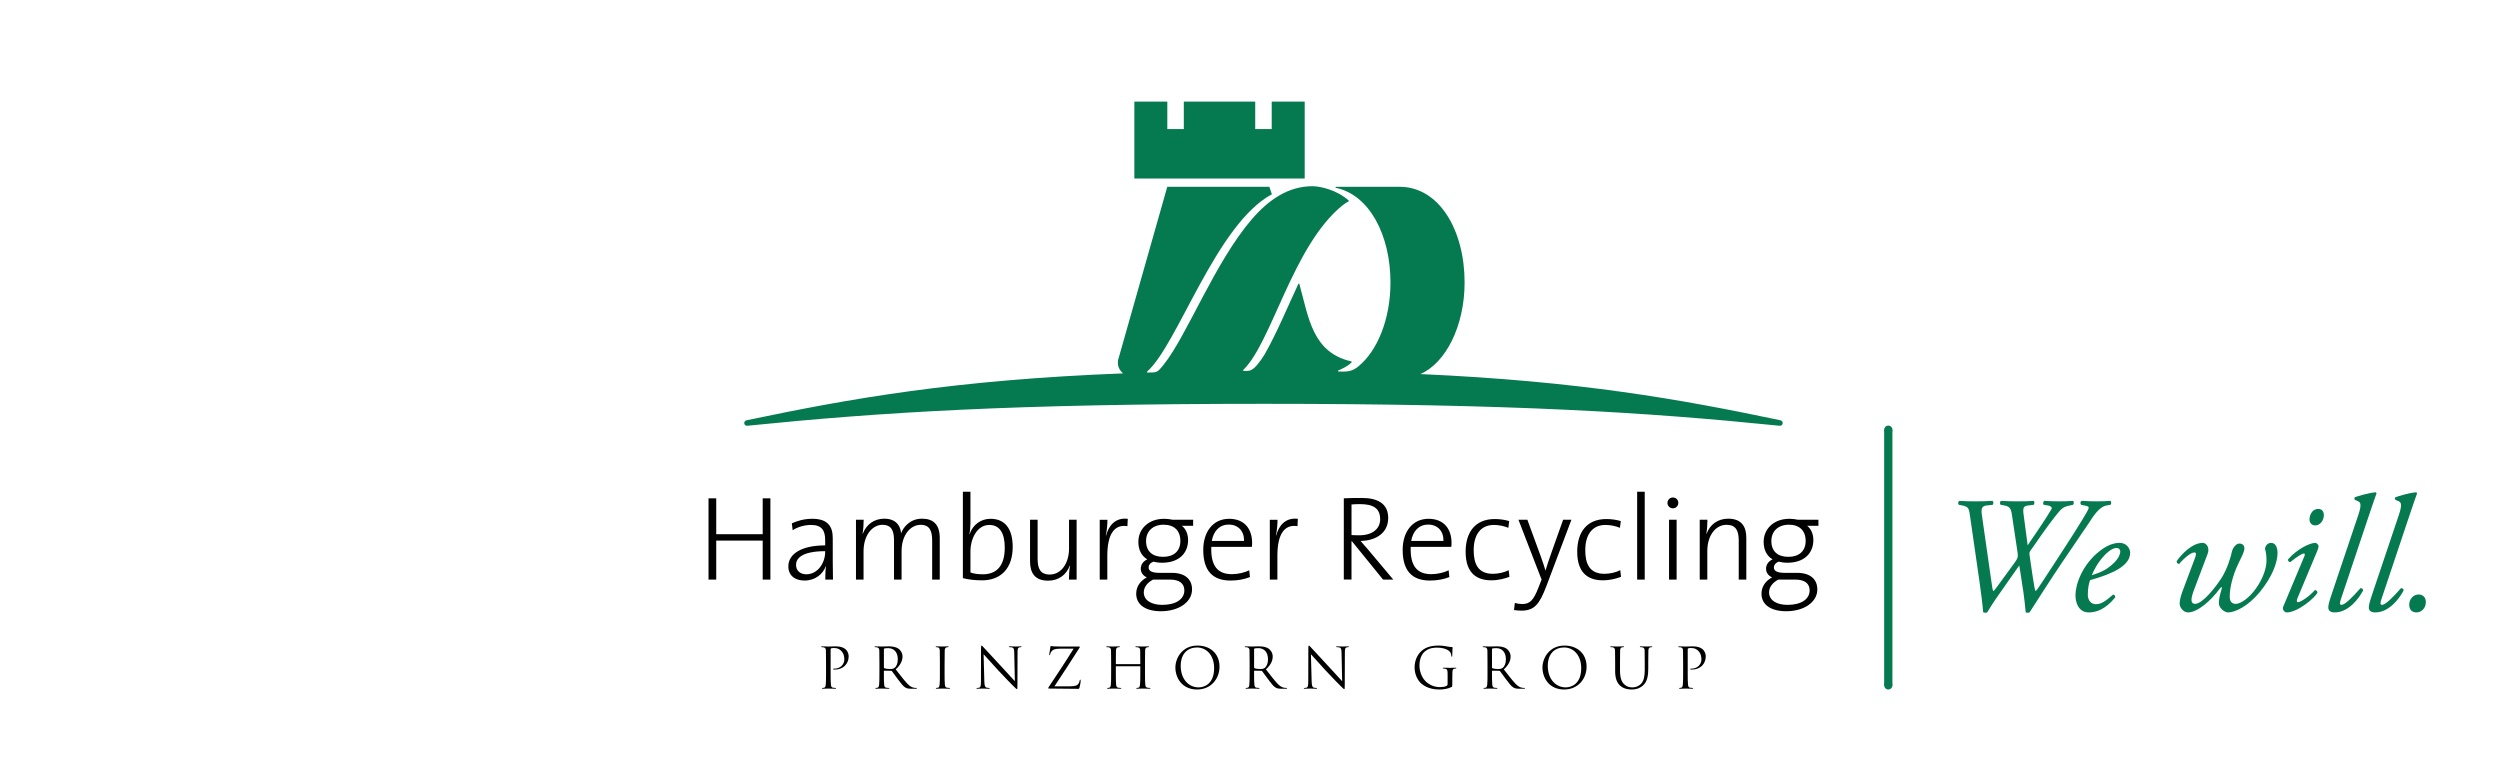 <?xml version="1.0" encoding="utf-8"?>
<!-- Generator: Adobe Illustrator 15.0.2, SVG Export Plug-In . SVG Version: 6.00 Build 0)  -->
<!DOCTYPE svg PUBLIC "-//W3C//DTD SVG 1.1//EN" "http://www.w3.org/Graphics/SVG/1.1/DTD/svg11.dtd">
<svg version="1.1" id="Layer_1" xmlns="http://www.w3.org/2000/svg" xmlns:xlink="http://www.w3.org/1999/xlink" x="0px" y="0px"
	 width="450px" height="138px" viewBox="0 0 450 138" enable-background="new 0 0 450 138" xml:space="preserve">
<g id="Layer_2" display="none">
	<g display="inline">
		<g>
			<g>
				<g>
					<defs>
						<rect id="SVGID_1_" x="57.82" y="-41.351" width="415.513" height="293.829"/>
					</defs>
					<clipPath id="SVGID_2_">
						<use xlink:href="#SVGID_1_"  overflow="visible"/>
					</clipPath>
					<path clip-path="url(#SVGID_2_)" fill="#010101" d="M325.527,106.02c0,1.542-1.473,2.603-3.967,2.603
						c-1.886,0-3.337-0.756-3.337-2.254c0-0.954,0.674-1.779,1.668-2.298h3.032C324.66,104.07,325.527,104.787,325.527,106.02
						 M324.812,97.114c0,1.84-1.213,2.863-3.101,2.863c-1.949,0-3.079-0.997-3.079-2.863c0-1.688,1.172-2.922,3.162-2.922
						C323.708,94.186,324.812,95.27,324.812,97.114 M326.909,105.852c0-1.84-1.278-2.993-3.617-2.993h-2.215
						c-1.342,0-1.996-0.306-1.996-0.974c0-0.409,0.259-0.805,0.846-1.042c0.415,0.107,1.041,0.197,1.58,0.197
						c3.122,0,4.682-1.8,4.682-4.074c0-1.126-0.438-2.059-1.125-2.582h2.037V93.3h-3.665c-0.566-0.109-0.996-0.171-1.561-0.171
						c-2.882,0-4.64,1.888-4.64,4.143c0,1.41,0.518,2.514,1.607,3.162c-0.757,0.348-1.171,0.974-1.171,1.688
						c0,0.697,0.414,1.234,1.083,1.561c-1.043,0.545-1.907,1.54-1.907,2.925c0,2.038,1.757,3.16,4.462,3.16
						C324.552,109.768,326.909,108.105,326.909,105.852 M314.129,104.07v-7.5c0-1.927-0.758-3.468-3.249-3.468
						c-1.908,0-3.292,1.063-3.904,2.711l-0.041-0.019c0.128-0.677,0.195-1.758,0.195-2.495h-1.39v10.771h1.362v-5.158
						c0-2.708,1.433-4.698,3.469-4.698c1.688,0,2.188,1.062,2.188,2.861v7.005L314.129,104.07L314.129,104.07z M301.579,93.3h-1.364
						v10.771h1.364V93.3z M301.878,90.261c0-0.564-0.435-0.974-0.974-0.974c-0.546,0-0.974,0.436-0.974,0.974
						s0.435,0.974,0.974,0.974C301.448,91.243,301.878,90.806,301.878,90.261 M295.835,88.252h-1.362v15.818h1.362V88.252z
						 M291.563,103.574l-0.129-1.193c-0.757,0.389-1.841,0.647-2.861,0.647c-2.752,0-3.447-1.926-3.447-4.244
						c0-2.732,1.213-4.55,3.637-4.55c0.954,0,1.867,0.217,2.603,0.517l0.15-1.213c-0.775-0.238-1.71-0.368-2.602-0.368
						c-3.468,0-5.247,2.317-5.247,5.895c0,4.162,2.338,5.137,4.619,5.137C289.656,104.201,290.848,103.854,291.563,103.574
						 M282.636,93.3h-1.49l-2.077,5.853c-0.458,1.302-0.913,2.623-1.084,3.271h-0.02c-0.239-0.783-0.457-1.492-0.824-2.495
						l-2.426-6.628h-1.602l4.162,10.771l-0.518,1.344c-0.935,2.405-1.58,3.053-2.972,3.053c-0.456,0-0.884-0.062-1.32-0.198
						l-0.151,1.28c0.417,0.063,0.955,0.108,1.321,0.108c2.344,0,3.251-1.122,4.512-4.42L282.636,93.3z M271.471,103.574
						l-0.129-1.193c-0.758,0.389-1.84,0.647-2.862,0.647c-2.752,0-3.447-1.926-3.447-4.244c0-2.732,1.214-4.55,3.637-4.55
						c0.955,0,1.867,0.217,2.603,0.517l0.151-1.213c-0.783-0.238-1.711-0.368-2.604-0.368c-3.466,0-5.245,2.317-5.245,5.895
						c0,4.162,2.344,5.137,4.62,5.137C269.569,104.201,270.754,103.854,271.471,103.574 M259.595,97.114h-5.811
						c0.305-1.797,1.431-2.948,3.03-2.948C258.579,94.166,259.645,95.377,259.595,97.114 M261.047,97.463
						c0-2.316-1.214-4.334-4.143-4.334c-2.923,0-4.662,2.388-4.662,5.596c0,3.795,1.712,5.524,4.921,5.524
						c1.343,0,2.514-0.237,3.488-0.626l-0.129-1.213c-0.777,0.388-1.998,0.694-3.121,0.694c-2.514,0-3.836-1.432-3.707-4.92h7.305
						C261.047,97.871,261.047,97.611,261.047,97.463 M248.197,93.213c0,1.689-1.362,2.881-3.748,2.881
						c-0.694,0-1.151-0.021-1.41-0.042v-5.503c0.477-0.042,0.934-0.07,1.499-0.07C246.874,90.479,248.197,91.175,248.197,93.213
						 M250.562,104.07l-4.571-5.437c-0.391-0.478-0.888-1.041-1.323-1.52c2.795-0.039,4.988-1.452,4.988-4.143
						c0-2.685-2.078-3.597-4.729-3.597c-1.538,0-2.385,0.021-3.27,0.068v14.627h1.389v-6.916h0.063l5.613,6.916H250.562
						L250.562,104.07z M233.378,93.122c-2.364-0.276-3.489,1.41-3.903,3.011l-0.043-0.02c0.197-0.951,0.278-2.058,0.278-2.813h-1.39
						v10.771h1.363v-4.292c0-3.746,1.173-5.723,3.619-5.333L233.378,93.122z M223.688,97.114h-5.813
						c0.307-1.797,1.433-2.948,3.032-2.948C222.672,94.166,223.736,95.377,223.688,97.114 M225.14,97.463
						c0-2.316-1.213-4.334-4.143-4.334c-2.923,0-4.66,2.388-4.66,5.596c0,3.795,1.709,5.524,4.918,5.524
						c1.344,0,2.514-0.237,3.488-0.626l-0.128-1.213c-0.786,0.388-1.997,0.694-3.122,0.694c-2.514,0-3.836-1.432-3.705-4.92h7.304
						C225.14,97.871,225.14,97.611,225.14,97.463 M212.937,106.02c0,1.542-1.471,2.603-3.964,2.603
						c-1.888,0-3.339-0.756-3.339-2.254c0-0.954,0.675-1.779,1.669-2.298h3.033C212.072,104.07,212.937,104.787,212.937,106.02
						 M212.222,97.114c0,1.84-1.214,2.863-3.1,2.863c-1.948,0-3.081-0.997-3.081-2.863c0-1.688,1.173-2.922,3.163-2.922
						C211.119,94.186,212.222,95.27,212.222,97.114 M214.327,105.852c0-1.84-1.281-2.993-3.617-2.993h-2.209
						c-1.342,0-1.995-0.306-1.995-0.974c0-0.409,0.259-0.805,0.845-1.042c0.409,0.107,1.043,0.197,1.58,0.197
						c3.121,0,4.681-1.8,4.681-4.074c0-1.126-0.436-2.059-1.124-2.582h2.038V93.3h-3.666c-0.566-0.109-0.995-0.171-1.561-0.171
						c-2.882,0-4.639,1.888-4.639,4.143c0,1.41,0.517,2.514,1.6,3.162c-0.756,0.348-1.172,0.974-1.172,1.688
						c0,0.697,0.409,1.234,1.083,1.561c-1.042,0.545-1.907,1.54-1.907,2.925c0,2.038,1.758,3.16,4.463,3.16
						C211.962,109.768,214.327,108.105,214.327,105.852 M202.751,93.122c-2.364-0.276-3.488,1.41-3.904,3.011l-0.04-0.02
						c0.197-0.951,0.278-2.058,0.278-2.813h-1.382v10.771h1.362v-4.292c0-3.746,1.172-5.723,3.618-5.333L202.751,93.122z
						 M193.541,104.07V93.3h-1.364v5.158c0,2.712-1.431,4.701-3.467,4.701c-1.711,0-2.188-1.063-2.188-2.861V93.3h-1.362v7.501
						c0,1.931,0.757,3.469,3.249,3.469c1.909,0,3.299-1.063,3.904-2.713l0.042,0.02c-0.13,0.678-0.198,1.76-0.198,2.494H193.541
						L193.541,104.07z M180.602,98.328c0,3.381-1.559,4.789-3.924,4.789c-0.866,0-1.581-0.089-2.254-0.327v-3.923
						c0-1.929,1.082-4.642,3.398-4.642C179.735,94.234,180.602,95.767,180.602,98.328 M182.032,98.198
						c0-3.36-1.452-5.069-3.985-5.069c-1.709,0-3.162,1.018-3.774,2.753l-0.041-0.019c0.13-0.546,0.197-1.362,0.197-1.949v-5.655
						h-1.362v15.562c1.083,0.26,2.058,0.387,3.488,0.387C179.846,104.201,182.032,102.097,182.032,98.198 M168.896,104.07v-7.475
						c0-2.445-1.17-3.486-3.188-3.486c-2.255,0-3.427,1.65-3.794,2.663c0-0.782-0.457-2.663-3.012-2.663
						c-1.819,0-3.25,1.062-3.856,2.712l-0.042-0.02c0.13-0.696,0.198-1.76,0.198-2.494h-1.39v10.772h1.363v-5.118
						c0-2.794,1.52-4.748,3.4-4.748c1.778,0,2.079,1.303,2.079,2.84v7.026h1.361v-5.118c0-2.97,1.649-4.748,3.428-4.748
						c1.669,0,2.078,1.124,2.078,2.861v7.005L168.896,104.07L168.896,104.07z M148.266,99.104c0,1.97-1.342,4.013-3.379,4.013
						c-1.124,0-1.861-0.652-1.861-1.71c0-1.061,0.933-2.445,5.246-2.445L148.266,99.104L148.266,99.104z M149.677,104.07
						c-0.022-0.973-0.042-2.233-0.042-3.337V96.59c0-1.995-0.805-3.468-3.666-3.468c-1.451,0-2.683,0.348-3.705,0.827l0.149,1.231
						c0.954-0.627,2.255-0.955,3.298-0.955c1.928,0,2.555,0.976,2.555,2.734v0.953c-4.334,0-6.629,1.58-6.629,3.773
						c0,1.712,1.254,2.556,2.923,2.556c1.887,0,3.297-1.151,3.814-2.556l0.042,0.022c-0.11,0.624-0.13,1.498-0.13,2.361H149.677
						L149.677,104.07z M138.407,104.07V89.443h-1.39v6.459h-8.367v-6.459h-1.389v14.627h1.389v-7.023h8.367v7.023H138.407
						L138.407,104.07z"/>
				</g>
			</g>
		</g>
		<g>
			<g>
				<g>
					<defs>
						<rect id="SVGID_3_" x="57.82" y="-41.351" width="415.513" height="293.829"/>
					</defs>
					<clipPath id="SVGID_4_">
						<use xlink:href="#SVGID_3_"  overflow="visible"/>
					</clipPath>
					<polygon clip-path="url(#SVGID_4_)" fill="#057A50" points="234.611,18.007 228.669,18.007 228.669,22.954 225.705,22.954 
						225.705,18.007 212.842,18.007 212.842,22.954 209.872,22.954 209.872,18.007 203.937,18.007 203.937,31.858 234.611,31.858 
											"/>
				</g>
			</g>
		</g>
		<g>
			<g>
				<g>
					<defs>
						<rect id="SVGID_5_" x="57.82" y="-41.351" width="415.513" height="293.829"/>
					</defs>
					<clipPath id="SVGID_6_">
						<use xlink:href="#SVGID_5_"  overflow="visible"/>
					</clipPath>
					<path clip-path="url(#SVGID_6_)" fill="#057A50" d="M236.015,33.241c-4.267,0-7.823,2.33-10.942,5.968
						c-6.664,7.762-11.651,20.917-15.848,26.15c-1.247,1.56-1.213,1.397-2.923,1.43h-0.006c-0.042,0-0.075-0.025-0.089-0.062
						c-0.013-0.039-0.007-0.08,0.027-0.113c5.484-4.785,12.408-26.526,22.463-31.929l-0.456-1.349h-18.375
						c-2.963,10.321-5.839,20.651-8.797,30.972c-0.223,0.771-0.08,1.533,0.402,2.176c0.137,0.176,0.28,0.324,0.437,0.448
						c-30.429,1.185-49.116,4.525-67.717,8.428c-0.074,0.015-0.102,0.02-0.17,0.055c-0.115,0.048-0.327,0.172-0.327,0.461
						c0,0.275,0.218,0.493,0.49,0.493c0.055,0,0.109-0.007,0.163-0.013c23.895-2.427,47.953-3.938,92.839-3.938
						c44.797,0,68.854,1.506,92.7,3.925c0.088,0.007,0.211,0.026,0.293,0.026c0.272,0,0.491-0.218,0.491-0.493
						c0-0.249-0.155-0.373-0.271-0.435c-0.11-0.055-0.172-0.066-0.288-0.095c-17.967-3.77-36.035-7.01-64.685-8.285
						c4.553-1.962,7.965-8.645,7.965-16.486c0-9.37-4.531-17.238-11.732-17.238h-11.419c-0.046,0-0.09,0.041-0.096,0.081
						c-0.006,0.055,0.028,0.096,0.082,0.109c6.035,1.268,9.817,8.538,9.817,17.042c0,6.634-2.377,12.386-5.858,15.172
						c-0.955,0.763-1.826,0.873-2.622,0.873c-0.301,0-0.586-0.016-0.867-0.016c-0.039,0-0.081-0.033-0.095-0.075
						c-0.007-0.039,0.007-0.094,0.047-0.116c0.6-0.264,1.779-0.775,2.393-1.464c0.021-0.026,0.042-0.062,0.026-0.094
						c-0.006-0.042-0.033-0.068-0.066-0.075c-6.998-1.603-7.667-7.814-9.356-13.943c-0.013-0.039-0.04-0.067-0.089-0.074
						c-0.007,0-0.007,0-0.014,0c-0.034,0-0.067,0.021-0.082,0.055c-1.894,4.039-3.82,8.727-6.042,12.652
						c-0.428,0.709-0.893,1.355-1.363,1.914c-0.838,0.995-1.355,1.105-1.954,1.105c-0.159,0-0.315-0.007-0.491-0.007
						c-0.041,0-0.076-0.028-0.089-0.063c-0.013-0.033-0.007-0.079,0.019-0.108c5.139-4.939,8.906-22.346,17.833-29.596
						c0.463-0.362,0.824-0.605,1.13-0.743c0.036-0.013,0.049-0.041,0.055-0.075c0.009-0.034-0.006-0.068-0.034-0.089
						C240.341,33.861,237.357,33.241,236.015,33.241"/>
				</g>
			</g>
		</g>
		<g>
			<g>
				<g>
					<defs>
						<rect id="SVGID_7_" x="57.82" y="-41.351" width="415.513" height="293.829"/>
					</defs>
					<clipPath id="SVGID_8_">
						<use xlink:href="#SVGID_7_"  overflow="visible"/>
					</clipPath>
					<rect x="338.949" y="77.1" clip-path="url(#SVGID_8_)" fill="#057A50" width="1.485" height="46.001"/>
				</g>
			</g>
		</g>
		<g>
			<g>
				<g>
					<defs>
						<rect id="SVGID_9_" x="57.82" y="-41.351" width="415.513" height="293.829"/>
					</defs>
					<clipPath id="SVGID_10_">
						<use xlink:href="#SVGID_9_"  overflow="visible"/>
					</clipPath>
					<path clip-path="url(#SVGID_10_)" fill="#057A50" d="M339.69,123.865c0.41,0,0.744-0.343,0.744-0.757
						c0-0.417-0.334-0.764-0.744-0.764c-0.407,0-0.741,0.341-0.741,0.764S339.283,123.865,339.69,123.865"/>
				</g>
			</g>
		</g>
		<g>
			<g>
				<g>
					<defs>
						<rect id="SVGID_11_" x="57.82" y="-41.351" width="415.513" height="293.829"/>
					</defs>
					<clipPath id="SVGID_12_">
						<use xlink:href="#SVGID_11_"  overflow="visible"/>
					</clipPath>
					<path clip-path="url(#SVGID_12_)" fill="#057A50" d="M339.69,77.861c0.41,0,0.744-0.341,0.744-0.756
						c0-0.425-0.334-0.763-0.744-0.763c-0.407,0-0.741,0.338-0.741,0.763C338.949,77.521,339.283,77.861,339.69,77.861"/>
				</g>
			</g>
		</g>
		<g>
			<g>
				<g>
					<defs>
						<rect id="SVGID_13_" x="57.82" y="-41.351" width="415.513" height="293.829"/>
					</defs>
					<clipPath id="SVGID_14_">
						<use xlink:href="#SVGID_13_"  overflow="visible"/>
					</clipPath>
					<path clip-path="url(#SVGID_14_)" fill="#057A50" d="M435.173,106.75c-0.859,0-1.69,0.77-1.69,1.84
						c0,0.856,0.477,1.395,1.309,1.395c0.859,0,1.689-0.706,1.689-1.897C436.48,107.402,436.037,106.75,435.173,106.75
						 M433.156,93.634c1.069-3.204,1.361-4.031,1.751-5.103l-0.15-0.178c-1.362,0.116-3.202,0.681-3.741,0.895
						c-0.148,0.088-0.148,0.354,0,0.475l0.539,0.239c0.443,0.204,0.742,0.504,0.027,2.582l-4.723,14.035
						c-0.504,1.512-0.651,2.05-0.651,2.522c0,0.474,0.263,0.891,1.157,0.891c2.459,0,4.332-2.467,5.103-3.943
						c0-0.301-0.178-0.444-0.478-0.417c-1.361,1.547-2.759,2.997-3.414,2.997c-0.327,0-0.354-0.299-0.122-0.979L433.156,93.634z
						 M425.858,93.634c1.069-3.204,1.362-4.031,1.751-5.103l-0.148-0.178c-1.364,0.116-3.204,0.681-3.742,0.895
						c-0.149,0.088-0.149,0.354,0,0.475l0.538,0.239c0.444,0.204,0.744,0.504,0.027,2.582l-4.723,14.035
						c-0.501,1.512-0.651,2.05-0.651,2.522c0,0.474,0.266,0.891,1.158,0.891c2.467,0,4.332-2.467,5.102-3.943
						c0-0.301-0.176-0.444-0.477-0.417c-1.363,1.547-2.76,2.997-3.412,2.997c-0.327,0-0.355-0.299-0.117-0.979L425.858,93.634z
						 M417.104,91.344c-1.158,0-1.573,1.221-1.573,1.869c0,0.504,0.267,1.096,1.041,1.096c0.894,0,1.542-0.918,1.542-1.841
						C418.113,91.82,417.785,91.344,417.104,91.344 M410.808,108.914c-0.15,0.33-0.061,0.594,0.115,0.805
						c0.151,0.178,0.329,0.266,0.479,0.266c2.042,0,5.102-2.67,5.545-3.529c0-0.264-0.15-0.477-0.443-0.504
						c-1.008,1.159-2.582,2.194-3.087,2.194c-0.238,0-0.202-0.354-0.088-0.652l3.529-8.429c0.354-0.858,0.354-1.125,0.176-1.31
						c-0.114-0.121-0.265-0.299-0.477-0.299c-0.979,0-3.264,1.097-4.898,2.972c-0.06,0.237,0.123,0.477,0.39,0.503
						c1.484-1.22,2.256-1.573,2.459-1.573c0.205,0,0.21,0.237,0.061,0.564L410.808,108.914z M392.65,106.218
						c-0.3,0.831-0.504,1.602-0.504,2.168c0,0.716,0.683,1.599,1.513,1.599c1.779,0,4.245-2.28,5.642-4.182
						c0.354-0.477,0.566-0.505,0.416-0.028c-0.238,0.771-0.506,1.725-0.506,2.523c0,0.918,1.038,1.687,1.663,1.687
						c1.187,0,3.53-1.042,5.667-3.616c2.285-2.759,3.238-5.404,3.238-7.065c0-0.742-0.211-1.84-1.158-1.84
						c-0.564,0-1.041,0.443-1.096,1.07c0.21,0.681,0.265,1.395,0.265,2.105c0,1.483-0.681,3.289-1.839,4.953
						c-1.221,1.75-2.788,2.849-3.68,2.849c-0.717,0-1.097-0.418-1.097-1.311c0-1.603,0.531-3.854,1.601-6.056
						c0.715-1.483,1.036-2.051,1.036-2.671c0-0.266-0.178-0.83-0.893-0.83c-0.531,0-1.186,0.619-1.396,1.599
						c-0.15,0.717-0.772,2.999-1.931,4.75c-1.034,1.573-3.323,4.512-4.66,4.512c-0.504,0-0.652-0.356-0.652-0.716
						c0-0.416,0.148-1.042,0.564-2.106l2.344-6.199c0.416-1.099-0.212-1.956-0.893-1.956c-1.84,0-3.768,1.956-4.687,3.296
						c-0.027,0.24,0.177,0.506,0.441,0.506c0.894-1.07,2.14-2.076,2.731-2.076c0.418,0,0.354,0.413,0.09,1.094L392.65,106.218z
						 M380.782,98.382c0.532,0,0.682,0.389,0.682,0.683c0,0.265-0.239,1.158-1.159,2.016c-1.096,1.038-2.018,1.602-3.979,2.195
						c0.354-0.859,1.042-2.228,2.194-3.475C379.589,98.646,380.367,98.382,380.782,98.382 M381.375,97.463
						c-0.859,0-2.018,0.237-3.563,1.423c-3.238,2.495-4.424,6.112-4.424,7.987c0,1.451,0.621,3.111,2.407,3.111
						c1.245,0,2.937-0.477,4.748-2.698c0.062-0.266-0.116-0.501-0.39-0.501c-1.307,1.13-2.05,1.724-3.113,1.724
						c-0.803,0-1.424-0.684-1.424-1.69c0-1.187,0.211-2.142,0.417-2.644c4.271-1.188,7.206-2.671,7.206-4.927
						C383.24,98.472,382.562,97.463,381.375,97.463 M356.119,104.493c0.238,1.547,0.592,4.538,0.654,5.459
						c0.12,0.061,0.264,0.087,0.386,0.087c0.151,0,0.267-0.026,0.355-0.087c0.565-0.983,1.132-1.813,1.779-2.76l3.978-5.668
						l0.178,1.097c0.389,2.403,0.771,4.865,0.98,7.331c0.09,0.061,0.239,0.087,0.355,0.087c0.15,0,0.267-0.026,0.354-0.087
						c1.954-3.06,3.892-6.084,5.934-9.109l4.6-6.767c0.771-1.123,1.84-3.085,3.325-3.351l0.682-0.117
						c0.211-0.114,0.176-0.628,0-0.715c-0.62,0.061-1.451,0.087-2.494,0.087c-0.831,0-1.724-0.026-2.698-0.087
						c-0.237,0.114-0.265,0.532-0.088,0.715l0.593,0.117c0.565,0.123,0.832,0.178,0.769,0.441c-0.027,0.301-0.386,0.858-1.034,1.962
						c-1.159,1.989-6.412,10.004-7.032,10.951c-1.096,1.661-1.301,1.96-1.484,2.048c-0.114-0.114-0.211-0.564-0.505-2.492
						l-0.565-3.83c-0.114-0.741,0.061-0.831,0.443-1.361c0.592-0.892,2.82-4.066,4.033-5.608c1.273-1.602,1.484-1.84,2.759-2.104
						l0.565-0.114c0.178-0.151,0.205-0.595,0-0.718c-0.626,0.063-1.601,0.089-2.491,0.089c-0.921,0-1.753-0.026-2.645-0.089
						c-0.266,0.089-0.328,0.566-0.116,0.718l0.742,0.114c0.443,0.062,0.832,0.327,0.62,0.682c-0.211,0.389-1.362,2.228-2.732,4.217
						l-1.009,1.484l-0.531,0.806l-0.741-5.609c-0.178-1.246,0.088-1.483,0.831-1.57l0.98-0.119c0.205-0.147,0.178-0.627,0-0.714
						c-0.682,0.061-1.724,0.087-2.909,0.087c-1.035,0-2.105-0.026-2.909-0.087c-0.299,0.087-0.299,0.532-0.116,0.714l0.682,0.119
						c0.946,0.175,1.185,0.529,1.363,1.775l1.008,6.767c0.116,0.805-0.063,1.068-0.478,1.661l-1.988,2.734
						c-1.452,1.988-1.664,2.315-1.902,2.466c-0.148-0.09-0.203-0.62-0.476-2.495l-1.603-11.221
						c-0.176-1.185,0.063-1.601,0.832-1.688l1.098-0.119c0.211-0.114,0.176-0.627-0.027-0.714c-1.008,0.061-1.991,0.087-3.062,0.087
						c-1.068,0-1.926-0.026-2.88-0.087c-0.266,0.115-0.299,0.532-0.088,0.714l0.625,0.119c1.222,0.234,1.186,0.679,1.397,2.077
						L356.119,104.493z"/>
				</g>
			</g>
		</g>
	</g>
</g>
<g id="Layer_2_1_">
	<g>
		<g>
			<g>
				<defs>
					<rect id="SVGID_15_" x="58.113" y="-41.052" width="415.387" height="293.738"/>
				</defs>
				<clipPath id="SVGID_16_">
					<use xlink:href="#SVGID_15_"  overflow="visible"/>
				</clipPath>
				<path clip-path="url(#SVGID_16_)" fill="#010101" d="M148.687,121.045c0,0.969,0,1.768-0.051,2.188
					c-0.04,0.295-0.09,0.517-0.292,0.557c-0.09,0.02-0.212,0.041-0.302,0.041c-0.061,0-0.082,0.03-0.082,0.061
					c0,0.06,0.051,0.08,0.162,0.08c0.303,0,0.938-0.029,0.968-0.029c0.051,0,0.688,0.029,1.242,0.029
					c0.111,0,0.162-0.029,0.162-0.08c0-0.029-0.02-0.061-0.081-0.061c-0.091,0-0.313-0.021-0.454-0.041
					c-0.303-0.04-0.363-0.262-0.394-0.557c-0.05-0.422-0.05-1.22-0.05-2.188v-4.146c0-0.101,0.02-0.173,0.082-0.192
					c0.09-0.041,0.262-0.062,0.433-0.062c0.232,0,0.848-0.04,1.383,0.505c0.535,0.545,0.565,1.221,0.565,1.555
					c0,0.929-0.768,1.645-1.747,1.645c-0.212,0-0.272,0.011-0.272,0.091c0,0.051,0.06,0.07,0.11,0.07
					c0.051,0.011,0.162,0.011,0.212,0.011c1.433,0,2.483-0.97,2.483-2.402c0-0.535-0.283-0.989-0.505-1.201
					c-0.162-0.15-0.616-0.575-1.877-0.575c-0.464,0-1.049,0.03-1.271,0.03c-0.082,0-0.687-0.03-1.141-0.03
					c-0.112,0-0.162,0.021-0.162,0.081c0,0.041,0.041,0.06,0.08,0.06c0.091,0,0.264,0.011,0.343,0.03
					c0.333,0.071,0.415,0.233,0.435,0.576c0.02,0.323,0.02,0.605,0.02,2.181V121.045L148.687,121.045z"/>
			</g>
		</g>
		<g>
			<g>
				<defs>
					<rect id="SVGID_17_" x="58.113" y="-41.052" width="415.387" height="293.738"/>
				</defs>
				<clipPath id="SVGID_18_">
					<use xlink:href="#SVGID_17_"  overflow="visible"/>
				</clipPath>
				<path clip-path="url(#SVGID_18_)" fill="#010101" d="M159.102,116.848c0-0.063,0.03-0.102,0.081-0.122
					c0.101-0.03,0.374-0.061,0.676-0.061c1.08,0,1.747,0.758,1.747,2.018c0,0.768-0.263,1.313-0.616,1.555
					c-0.232,0.162-0.515,0.191-0.757,0.191c-0.444,0-0.909-0.069-1.059-0.161c-0.051-0.03-0.071-0.07-0.071-0.12V116.848z
					 M158.294,121.045c0,0.969,0,1.768-0.05,2.188c-0.042,0.295-0.092,0.517-0.293,0.557c-0.09,0.02-0.212,0.041-0.303,0.041
					c-0.059,0-0.08,0.03-0.08,0.061c0,0.06,0.05,0.08,0.162,0.08c0.302,0,0.938-0.029,0.948-0.029c0.05,0,0.687,0.029,1.241,0.029
					c0.111,0,0.162-0.029,0.162-0.08c0-0.029-0.02-0.061-0.081-0.061c-0.091,0-0.313-0.021-0.455-0.041
					c-0.302-0.04-0.363-0.262-0.393-0.557c-0.051-0.422-0.051-1.22-0.051-2.188v-0.241c0-0.051,0.021-0.081,0.071-0.081l1.241,0.021
					c0.061,0,0.09,0.02,0.132,0.061c0.201,0.262,0.676,0.938,1.1,1.494c0.575,0.756,0.929,1.25,1.362,1.482
					c0.263,0.142,0.515,0.192,1.08,0.192h0.716c0.182,0,0.243-0.021,0.243-0.08c0-0.03-0.041-0.062-0.091-0.062
					c-0.061,0-0.202,0-0.394-0.03c-0.252-0.041-0.686-0.152-1.23-0.727c-0.585-0.626-1.272-1.524-2.1-2.583
					c0.908-0.838,1.221-1.586,1.221-2.331c0-0.697-0.444-1.191-0.696-1.375c-0.534-0.382-1.21-0.442-1.847-0.442
					c-0.313,0-1.08,0.029-1.19,0.029c-0.05,0-0.687-0.029-1.14-0.029c-0.11,0-0.162,0.021-0.162,0.082
					c0,0.039,0.042,0.06,0.081,0.06c0.092,0,0.263,0.01,0.344,0.029c0.333,0.071,0.414,0.233,0.434,0.575
					c0.02,0.324,0.02,0.606,0.02,2.181V121.045L158.294,121.045z"/>
			</g>
		</g>
		<g>
			<g>
				<defs>
					<rect id="SVGID_19_" x="58.113" y="-41.052" width="415.387" height="293.738"/>
				</defs>
				<clipPath id="SVGID_20_">
					<use xlink:href="#SVGID_19_"  overflow="visible"/>
				</clipPath>
				<path clip-path="url(#SVGID_20_)" fill="#010101" d="M170.031,119.27c0-1.574,0-1.857,0.02-2.181
					c0.021-0.353,0.101-0.524,0.374-0.575c0.121-0.02,0.182-0.03,0.252-0.03c0.041,0,0.081-0.02,0.081-0.06
					c0-0.061-0.051-0.081-0.162-0.081c-0.303,0-0.938,0.029-0.989,0.029s-0.687-0.029-1.02-0.029c-0.111,0-0.161,0.021-0.161,0.081
					c0,0.04,0.04,0.06,0.081,0.06c0.07,0,0.202,0.011,0.313,0.041c0.222,0.051,0.322,0.222,0.343,0.564
					c0.019,0.323,0.019,0.606,0.019,2.181v1.775c0,0.969,0,1.768-0.05,2.188c-0.04,0.295-0.091,0.517-0.293,0.557
					c-0.091,0.02-0.212,0.041-0.302,0.041c-0.062,0-0.082,0.031-0.082,0.061c0,0.06,0.051,0.08,0.162,0.08
					c0.302,0,0.939-0.029,0.989-0.029c0.051,0,0.686,0.029,1.242,0.029c0.111,0,0.161-0.029,0.161-0.08
					c0-0.029-0.02-0.061-0.082-0.061c-0.09,0-0.313-0.021-0.454-0.041c-0.303-0.04-0.364-0.262-0.394-0.557
					c-0.051-0.421-0.051-1.22-0.051-2.188V119.27L170.031,119.27z"/>
			</g>
		</g>
		<g>
			<g>
				<defs>
					<rect id="SVGID_21_" x="58.113" y="-41.052" width="415.387" height="293.738"/>
				</defs>
				<clipPath id="SVGID_22_">
					<use xlink:href="#SVGID_21_"  overflow="visible"/>
				</clipPath>
				<path clip-path="url(#SVGID_22_)" fill="#010101" d="M177.048,117.765c0.323,0.363,1.461,1.636,2.631,2.899
					c1.068,1.148,2.52,2.633,2.63,2.733c0.535,0.535,0.658,0.646,0.739,0.646c0.069,0,0.091-0.05,0.091-0.717l0.021-5.913
					c0-0.605,0.04-0.828,0.373-0.899c0.121-0.029,0.192-0.029,0.241-0.029c0.071,0,0.112-0.031,0.112-0.071
					c0-0.061-0.07-0.071-0.182-0.071c-0.414,0-0.747,0.031-0.86,0.031c-0.111,0-0.594-0.031-1.048-0.031
					c-0.12,0-0.202,0.011-0.202,0.071c0,0.04,0.01,0.071,0.082,0.071c0.081,0,0.31,0.009,0.493,0.051
					c0.313,0.08,0.383,0.303,0.394,0.958l0.111,5.127c-0.323-0.333-1.421-1.563-2.419-2.634c-1.552-1.665-3.054-3.291-3.206-3.462
					c-0.101-0.101-0.273-0.323-0.355-0.323c-0.081,0-0.11,0.112-0.11,0.505l-0.011,5.783c0,0.917-0.051,1.21-0.302,1.282
					c-0.151,0.049-0.334,0.06-0.414,0.06c-0.051,0-0.082,0.02-0.082,0.061c0,0.07,0.061,0.081,0.161,0.081
					c0.455,0,0.878-0.03,0.972-0.03c0.09,0,0.494,0.03,1.067,0.03c0.122,0,0.183-0.021,0.183-0.081c0-0.041-0.03-0.061-0.081-0.061
					c-0.091,0-0.311-0.011-0.504-0.06c-0.272-0.082-0.373-0.344-0.393-1.173L177.048,117.765z"/>
			</g>
		</g>
		<g>
			<g>
				<defs>
					<rect id="SVGID_23_" x="58.113" y="-41.052" width="415.387" height="293.738"/>
				</defs>
				<clipPath id="SVGID_24_">
					<use xlink:href="#SVGID_23_"  overflow="visible"/>
				</clipPath>
				<path clip-path="url(#SVGID_24_)" fill="#010101" d="M189.802,123.537c1.534-2.319,3.058-4.642,4.521-6.962
					c0.041-0.062,0.041-0.081,0.041-0.123c0-0.06-0.051-0.08-0.202-0.08h-2.816c-0.313,0-0.796,0.011-1.755-0.029
					c-0.273-0.009-0.333-0.07-0.424-0.07c-0.06,0-0.081,0.05-0.1,0.191c-0.051,0.303-0.202,1.222-0.202,1.342
					c0,0.083,0.01,0.133,0.061,0.133s0.091-0.031,0.111-0.183c0.03-0.233,0.212-0.606,0.575-0.797
					c0.324-0.174,0.939-0.203,1.453-0.203h2.19c-1.402,2.282-2.926,4.551-4.431,6.823c-0.12,0.181-0.141,0.23-0.141,0.282
					c0,0.071,0.061,0.081,0.182,0.081c1.766,0,3.462,0.051,5.147,0.051c0.232,0,0.242-0.02,0.302-0.263
					c0.062-0.253,0.203-0.848,0.203-1.16c0-0.192-0.021-0.233-0.082-0.233c-0.05,0-0.07,0.061-0.091,0.163
					c-0.02,0.14-0.111,0.412-0.202,0.544c-0.212,0.304-0.535,0.494-1.595,0.494L189.802,123.537L189.802,123.537L189.802,123.537z"
					/>
			</g>
		</g>
		<g>
			<g>
				<defs>
					<rect id="SVGID_25_" x="58.113" y="-41.052" width="415.387" height="293.738"/>
				</defs>
				<clipPath id="SVGID_26_">
					<use xlink:href="#SVGID_25_"  overflow="visible"/>
				</clipPath>
				<path clip-path="url(#SVGID_26_)" fill="#010101" d="M206.1,119.27c0-1.574,0-1.857,0.021-2.181
					c0.02-0.353,0.1-0.524,0.373-0.575c0.121-0.02,0.182-0.03,0.252-0.03c0.041,0,0.081-0.02,0.081-0.06
					c0-0.061-0.05-0.081-0.162-0.081c-0.302,0-0.938,0.029-0.989,0.029c-0.049,0-0.687-0.029-1.139-0.029
					c-0.112,0-0.162,0.021-0.162,0.081c0,0.04,0.041,0.06,0.081,0.06c0.091,0,0.262,0.011,0.344,0.03
					c0.333,0.07,0.413,0.232,0.434,0.575c0.02,0.323,0.02,0.606,0.02,2.181v0.21c0,0.052-0.03,0.063-0.06,0.063h-4.28
					c-0.03,0-0.06-0.011-0.06-0.063v-0.21c0-1.574,0-1.857,0.02-2.181c0.02-0.353,0.101-0.524,0.374-0.575
					c0.121-0.02,0.181-0.03,0.251-0.03c0.041,0,0.082-0.02,0.082-0.06c0-0.061-0.051-0.081-0.161-0.081
					c-0.304,0-0.939,0.029-0.99,0.029c-0.05,0-0.687-0.029-1.14-0.029c-0.112,0-0.162,0.021-0.162,0.081
					c0,0.04,0.041,0.06,0.081,0.06c0.091,0,0.263,0.011,0.344,0.03c0.333,0.07,0.413,0.232,0.433,0.575
					c0.019,0.323,0.019,0.606,0.019,2.181v1.775c0,0.969,0,1.768-0.05,2.188c-0.04,0.295-0.09,0.517-0.292,0.557
					c-0.091,0.02-0.212,0.041-0.303,0.041c-0.061,0-0.082,0.03-0.082,0.061c0,0.06,0.051,0.08,0.162,0.08
					c0.303,0,0.938-0.029,0.989-0.029c0.051,0,0.687,0.029,1.242,0.029c0.11,0,0.161-0.029,0.161-0.08
					c0-0.029-0.021-0.061-0.082-0.061c-0.09,0-0.312-0.021-0.453-0.041c-0.303-0.04-0.364-0.262-0.394-0.557
					c-0.05-0.422-0.05-1.22-0.05-2.188v-1.059c0-0.052,0.03-0.062,0.06-0.062h4.279c0.031,0,0.061,0.02,0.061,0.062v1.059
					c0,0.969,0,1.768-0.049,2.188c-0.04,0.295-0.091,0.517-0.293,0.557c-0.092,0.02-0.212,0.041-0.303,0.041
					c-0.061,0-0.08,0.03-0.08,0.061c0,0.06,0.051,0.08,0.161,0.08c0.303,0,0.939-0.029,0.989-0.029c0.051,0,0.687,0.029,1.241,0.029
					c0.111,0,0.162-0.029,0.162-0.08c0-0.029-0.019-0.061-0.081-0.061c-0.09,0-0.312-0.021-0.454-0.041
					c-0.302-0.04-0.363-0.262-0.393-0.557c-0.051-0.422-0.051-1.22-0.051-2.188V119.27L206.1,119.27z"/>
			</g>
		</g>
		<g>
			<g>
				<defs>
					<rect id="SVGID_27_" x="58.113" y="-41.052" width="415.387" height="293.738"/>
				</defs>
				<clipPath id="SVGID_28_">
					<use xlink:href="#SVGID_27_"  overflow="visible"/>
				</clipPath>
				<path clip-path="url(#SVGID_28_)" fill="#010101" d="M212.529,119.864c0-2.21,1.261-3.32,2.946-3.32
					c1.595,0,3.067,1.302,3.067,3.724c0,2.938-1.877,3.461-2.784,3.461C213.941,123.729,212.529,122.217,212.529,119.864
					 M211.569,120.147c0,1.816,1.151,3.965,3.916,3.965c2.432,0,4.027-1.865,4.027-4.126c0-2.352-1.695-3.785-3.966-3.785
					C212.76,116.201,211.569,118.512,211.569,120.147"/>
			</g>
		</g>
		<g>
			<g>
				<defs>
					<rect id="SVGID_29_" x="58.113" y="-41.052" width="415.387" height="293.738"/>
				</defs>
				<clipPath id="SVGID_30_">
					<use xlink:href="#SVGID_29_"  overflow="visible"/>
				</clipPath>
				<path clip-path="url(#SVGID_30_)" fill="#010101" d="M225.738,116.848c0-0.063,0.029-0.102,0.081-0.122
					c0.1-0.03,0.373-0.061,0.677-0.061c1.08,0,1.745,0.758,1.745,2.018c0,0.768-0.263,1.313-0.615,1.555
					c-0.233,0.162-0.516,0.191-0.757,0.191c-0.444,0-0.908-0.069-1.061-0.161c-0.051-0.03-0.07-0.07-0.07-0.12V116.848z
					 M224.932,121.045c0,0.969,0,1.768-0.052,2.188c-0.04,0.295-0.091,0.517-0.291,0.557c-0.093,0.02-0.212,0.041-0.304,0.041
					c-0.061,0-0.081,0.03-0.081,0.061c0,0.06,0.05,0.08,0.162,0.08c0.303,0,0.938-0.029,0.948-0.029
					c0.051,0,0.687,0.029,1.242,0.029c0.11,0,0.16-0.029,0.16-0.08c0-0.029-0.019-0.061-0.08-0.061
					c-0.088,0-0.313-0.021-0.454-0.041c-0.302-0.04-0.362-0.262-0.393-0.557c-0.051-0.422-0.051-1.22-0.051-2.188v-0.241
					c0-0.051,0.02-0.081,0.07-0.081l1.243,0.021c0.059,0,0.091,0.02,0.129,0.061c0.204,0.262,0.678,0.938,1.102,1.494
					c0.574,0.756,0.929,1.25,1.361,1.482c0.263,0.142,0.517,0.192,1.081,0.192h0.716c0.183,0,0.241-0.021,0.241-0.08
					c0-0.03-0.038-0.062-0.091-0.062c-0.06,0-0.2,0-0.393-0.03c-0.253-0.041-0.687-0.152-1.232-0.727
					c-0.584-0.626-1.271-1.524-2.098-2.583c0.908-0.838,1.221-1.586,1.221-2.331c0-0.697-0.442-1.191-0.695-1.375
					c-0.535-0.382-1.213-0.442-1.846-0.442c-0.315,0-1.082,0.029-1.192,0.029c-0.051,0-0.687-0.029-1.14-0.029
					c-0.111,0-0.161,0.021-0.161,0.082c0,0.039,0.04,0.06,0.081,0.06c0.09,0,0.263,0.01,0.342,0.029
					c0.333,0.071,0.414,0.233,0.434,0.575c0.021,0.324,0.021,0.606,0.021,2.181V121.045L224.932,121.045z"/>
			</g>
		</g>
		<g>
			<g>
				<defs>
					<rect id="SVGID_31_" x="58.113" y="-41.052" width="415.387" height="293.738"/>
				</defs>
				<clipPath id="SVGID_32_">
					<use xlink:href="#SVGID_31_"  overflow="visible"/>
				</clipPath>
				<path clip-path="url(#SVGID_32_)" fill="#010101" d="M235.966,117.765c0.322,0.363,1.461,1.636,2.629,2.899
					c1.067,1.148,2.521,2.633,2.632,2.733c0.534,0.535,0.658,0.646,0.738,0.646c0.07,0,0.091-0.05,0.091-0.717l0.021-5.913
					c0-0.605,0.039-0.828,0.373-0.899c0.119-0.029,0.19-0.029,0.242-0.029c0.069,0,0.11-0.031,0.11-0.071
					c0-0.061-0.069-0.071-0.182-0.071c-0.413,0-0.748,0.031-0.86,0.031c-0.11,0-0.595-0.031-1.048-0.031
					c-0.12,0-0.202,0.011-0.202,0.071c0,0.04,0.013,0.071,0.082,0.071c0.08,0,0.311,0.009,0.493,0.051
					c0.312,0.08,0.382,0.303,0.394,0.958l0.109,5.127c-0.322-0.333-1.422-1.563-2.418-2.634c-1.552-1.665-3.055-3.291-3.205-3.462
					c-0.101-0.101-0.274-0.323-0.356-0.323c-0.079,0-0.109,0.112-0.109,0.505l-0.011,5.783c0,0.917-0.051,1.21-0.303,1.282
					c-0.152,0.049-0.333,0.06-0.414,0.06c-0.051,0-0.081,0.02-0.081,0.061c0,0.07,0.063,0.081,0.162,0.081
					c0.454,0,0.878-0.03,0.97-0.03c0.091,0,0.494,0.03,1.067,0.03c0.123,0,0.184-0.021,0.184-0.081c0-0.041-0.031-0.061-0.082-0.061
					c-0.09,0-0.31-0.011-0.502-0.06c-0.272-0.082-0.374-0.344-0.395-1.173L235.966,117.765z"/>
			</g>
		</g>
		<g>
			<g>
				<defs>
					<rect id="SVGID_33_" x="58.113" y="-41.052" width="415.387" height="293.738"/>
				</defs>
				<clipPath id="SVGID_34_">
					<use xlink:href="#SVGID_33_"  overflow="visible"/>
				</clipPath>
				<path clip-path="url(#SVGID_34_)" fill="#010101" d="M260.568,123.115c0,0.171-0.073,0.282-0.202,0.354
					c-0.264,0.15-0.788,0.211-1.151,0.211c-0.93,0-1.847-0.304-2.644-1.081c-0.353-0.343-1.069-1.372-1.069-2.795
					c0-1.182,0.413-2.1,0.999-2.563c0.767-0.604,1.522-0.666,2.159-0.666c1.302,0,2.119,0.435,2.371,0.818
					c0.152,0.242,0.201,0.524,0.213,0.666c0.01,0.091,0.019,0.151,0.07,0.151c0.07,0,0.091-0.051,0.091-0.212
					c0-1.01,0.069-1.292,0.069-1.433c0-0.041-0.019-0.081-0.119-0.092c-0.252-0.01-0.605-0.05-0.818-0.102
					c-0.191-0.038-0.908-0.171-1.544-0.171c-0.776,0-1.776,0.071-2.685,0.638c-0.896,0.564-1.685,1.703-1.685,3.318
					c0,1.262,0.586,2.342,1.2,2.877c1.12,0.979,2.555,1.079,3.32,1.079c0.586,0,1.494-0.11,2.14-0.452
					c0.122-0.072,0.131-0.092,0.131-0.546v-1.131c0-0.424,0-0.727,0.02-1.05c0.021-0.353,0.102-0.525,0.374-0.575
					c0.122-0.02,0.183-0.03,0.252-0.03c0.041,0,0.081-0.021,0.081-0.061c0-0.061-0.051-0.081-0.162-0.081
					c-0.302,0-0.938,0.03-0.988,0.03s-0.687-0.03-1.141-0.03c-0.11,0-0.161,0.021-0.161,0.081c0,0.04,0.041,0.061,0.081,0.061
					c0.091,0,0.262,0.011,0.343,0.03c0.402,0.111,0.455,0.223,0.455,1.041V123.115L260.568,123.115z"/>
			</g>
		</g>
		<g>
			<g>
				<defs>
					<rect id="SVGID_35_" x="58.113" y="-41.052" width="415.387" height="293.738"/>
				</defs>
				<clipPath id="SVGID_36_">
					<use xlink:href="#SVGID_35_"  overflow="visible"/>
				</clipPath>
				<path clip-path="url(#SVGID_36_)" fill="#010101" d="M268.56,116.848c0-0.063,0.03-0.102,0.08-0.122
					c0.102-0.03,0.374-0.061,0.677-0.061c1.08,0,1.745,0.758,1.745,2.018c0,0.768-0.262,1.313-0.614,1.555
					c-0.231,0.162-0.515,0.191-0.758,0.191c-0.443,0-0.907-0.069-1.06-0.161c-0.051-0.03-0.07-0.07-0.07-0.12V116.848
					L268.56,116.848z M267.752,121.045c0,0.969,0,1.768-0.05,2.188c-0.04,0.295-0.089,0.517-0.293,0.557
					c-0.09,0.02-0.212,0.041-0.302,0.041c-0.061,0-0.08,0.03-0.08,0.061c0,0.06,0.049,0.08,0.16,0.08
					c0.302,0,0.938-0.029,0.95-0.029c0.051,0,0.686,0.029,1.239,0.029c0.112,0,0.163-0.029,0.163-0.08
					c0-0.029-0.021-0.061-0.081-0.061c-0.091,0-0.313-0.021-0.454-0.041c-0.304-0.04-0.364-0.262-0.395-0.557
					c-0.05-0.422-0.05-1.22-0.05-2.188v-0.241c0-0.051,0.021-0.081,0.069-0.081l1.242,0.021c0.061,0,0.092,0.02,0.132,0.061
					c0.201,0.262,0.676,0.938,1.1,1.494c0.575,0.756,0.93,1.25,1.363,1.482c0.262,0.142,0.515,0.192,1.079,0.192h0.717
					c0.181,0,0.242-0.021,0.242-0.08c0-0.03-0.04-0.062-0.091-0.062c-0.061,0-0.203,0-0.394-0.03
					c-0.254-0.041-0.687-0.152-1.232-0.727c-0.584-0.626-1.271-1.524-2.099-2.583c0.909-0.838,1.221-1.586,1.221-2.331
					c0-0.697-0.442-1.191-0.695-1.375c-0.535-0.382-1.211-0.442-1.848-0.442c-0.312,0-1.079,0.029-1.19,0.029
					c-0.051,0-0.688-0.029-1.141-0.029c-0.111,0-0.161,0.021-0.161,0.082c0,0.039,0.04,0.06,0.081,0.06
					c0.091,0,0.262,0.01,0.343,0.029c0.333,0.071,0.414,0.233,0.434,0.575c0.019,0.324,0.019,0.606,0.019,2.181L267.752,121.045
					L267.752,121.045z"/>
			</g>
		</g>
		<g>
			<g>
				<defs>
					<rect id="SVGID_37_" x="58.113" y="-41.052" width="415.387" height="293.738"/>
				</defs>
				<clipPath id="SVGID_38_">
					<use xlink:href="#SVGID_37_"  overflow="visible"/>
				</clipPath>
				<path clip-path="url(#SVGID_38_)" fill="#010101" d="M278.601,119.864c0-2.21,1.263-3.32,2.946-3.32
					c1.597,0,3.071,1.302,3.071,3.724c0,2.938-1.879,3.461-2.786,3.461C280.017,123.729,278.601,122.217,278.601,119.864
					 M277.643,120.147c0,1.816,1.151,3.965,3.916,3.965c2.432,0,4.026-1.865,4.026-4.126c0-2.352-1.694-3.785-3.967-3.785
					C278.834,116.201,277.643,118.512,277.643,120.147"/>
			</g>
		</g>
		<g>
			<g>
				<defs>
					<rect id="SVGID_39_" x="58.113" y="-41.052" width="415.387" height="293.738"/>
				</defs>
				<clipPath id="SVGID_40_">
					<use xlink:href="#SVGID_39_"  overflow="visible"/>
				</clipPath>
				<path clip-path="url(#SVGID_40_)" fill="#010101" d="M290.722,120.742c0,1.475,0.385,2.181,0.878,2.654
					c0.718,0.677,1.737,0.716,2.079,0.716c0.596,0,1.353-0.1,2.08-0.745c0.806-0.717,0.928-1.929,0.928-3.019v-1.079
					c0-1.574,0-1.857,0.021-2.181c0.02-0.353,0.101-0.515,0.374-0.576c0.119-0.019,0.181-0.029,0.252-0.029
					c0.039,0,0.08-0.02,0.08-0.061c0-0.06-0.05-0.08-0.16-0.08c-0.304,0-0.779,0.029-0.849,0.029c-0.061,0-0.616-0.029-1.069-0.029
					c-0.111,0-0.162,0.021-0.162,0.08c0,0.041,0.039,0.061,0.08,0.061c0.091,0,0.263,0.011,0.344,0.029
					c0.333,0.071,0.414,0.233,0.435,0.576c0.019,0.323,0.019,0.606,0.019,2.181v1.26c0,1.041-0.121,1.897-0.584,2.473
					c-0.365,0.435-0.97,0.727-1.585,0.727c-0.574,0-1.029-0.09-1.524-0.555c-0.434-0.412-0.757-1.038-0.757-2.492v-1.412
					c0-1.574,0-1.857,0.02-2.181c0.022-0.353,0.103-0.534,0.374-0.576c0.122-0.02,0.183-0.029,0.253-0.029
					c0.04,0,0.08-0.02,0.08-0.061c0-0.061-0.051-0.08-0.161-0.08c-0.303,0-0.908,0.029-0.999,0.029s-0.707-0.029-1.16-0.029
					c-0.112,0-0.162,0.021-0.162,0.08c0,0.041,0.04,0.061,0.082,0.061c0.091,0,0.261,0.01,0.34,0.029
					c0.336,0.071,0.415,0.232,0.436,0.576c0.021,0.323,0.021,0.606,0.021,2.181V120.742L290.722,120.742z"/>
			</g>
		</g>
		<g>
			<g>
				<defs>
					<rect id="SVGID_41_" x="58.113" y="-41.052" width="415.387" height="293.738"/>
				</defs>
				<clipPath id="SVGID_42_">
					<use xlink:href="#SVGID_41_"  overflow="visible"/>
				</clipPath>
				<path clip-path="url(#SVGID_42_)" fill="#010101" d="M302.963,121.045c0,0.969,0,1.768-0.051,2.188
					c-0.039,0.295-0.091,0.517-0.292,0.557c-0.09,0.02-0.213,0.041-0.302,0.041c-0.062,0-0.081,0.03-0.081,0.061
					c0,0.06,0.051,0.08,0.162,0.08c0.302,0,0.937-0.029,0.968-0.029c0.05,0,0.686,0.029,1.242,0.029c0.11,0,0.16-0.029,0.16-0.08
					c0-0.029-0.021-0.061-0.079-0.061c-0.094,0-0.313-0.021-0.455-0.041c-0.303-0.04-0.363-0.262-0.393-0.557
					c-0.053-0.422-0.053-1.22-0.053-2.188v-4.146c0-0.101,0.021-0.173,0.082-0.192c0.09-0.041,0.261-0.062,0.433-0.062
					c0.232,0,0.85-0.04,1.382,0.505c0.536,0.545,0.567,1.221,0.567,1.555c0,0.929-0.768,1.645-1.748,1.645
					c-0.212,0-0.271,0.011-0.271,0.091c0,0.051,0.059,0.07,0.11,0.07c0.05,0.011,0.16,0.011,0.212,0.011
					c1.433,0,2.481-0.97,2.481-2.402c0-0.535-0.282-0.989-0.503-1.201c-0.161-0.15-0.617-0.575-1.877-0.575
					c-0.465,0-1.05,0.03-1.272,0.03c-0.081,0-0.686-0.03-1.141-0.03c-0.11,0-0.162,0.021-0.162,0.081c0,0.041,0.041,0.06,0.08,0.06
					c0.093,0,0.264,0.011,0.345,0.03c0.331,0.071,0.413,0.233,0.432,0.576c0.021,0.323,0.021,0.605,0.021,2.181L302.963,121.045
					L302.963,121.045L302.963,121.045z"/>
			</g>
		</g>
		<g>
			<g>
				<defs>
					<rect id="SVGID_43_" x="58.113" y="-41.052" width="415.387" height="293.738"/>
				</defs>
				<clipPath id="SVGID_44_">
					<use xlink:href="#SVGID_43_"  overflow="visible"/>
				</clipPath>
				<path clip-path="url(#SVGID_44_)" fill="#010101" d="M325.733,106.276c0,1.537-1.473,2.6-3.964,2.6
					c-1.886,0-3.337-0.76-3.337-2.253c0-0.954,0.671-1.778,1.668-2.298h3.032C324.868,104.325,325.733,105.04,325.733,106.276
					 M325.018,97.371c0,1.841-1.214,2.859-3.098,2.859c-1.95,0-3.076-0.997-3.076-2.859c0-1.691,1.17-2.925,3.162-2.925
					C323.914,94.446,325.018,95.528,325.018,97.371 M327.12,106.103c0-1.842-1.278-2.99-3.618-2.99h-2.211
					c-1.343,0-1.991-0.303-1.991-0.976c0-0.411,0.26-0.802,0.844-1.04c0.412,0.108,1.04,0.195,1.582,0.195
					c3.12,0,4.679-1.798,4.679-4.073c0-1.127-0.433-2.058-1.125-2.578h2.036v-1.084h-3.661c-0.564-0.108-0.998-0.173-1.561-0.173
					c-2.883,0-4.637,1.886-4.637,4.138c0,1.408,0.521,2.515,1.604,3.164c-0.759,0.346-1.171,0.976-1.171,1.689
					c0,0.693,0.412,1.236,1.083,1.56c-1.038,0.542-1.905,1.539-1.905,2.926c0,2.037,1.754,3.162,4.463,3.162
					C324.759,110.022,327.12,108.355,327.12,106.103 M314.336,104.325V96.83c0-1.929-0.757-3.468-3.249-3.468
					c-1.907,0-3.293,1.062-3.9,2.708l-0.043-0.021c0.13-0.672,0.194-1.755,0.194-2.491h-1.386v10.768h1.364v-5.157
					c0-2.709,1.431-4.701,3.467-4.701c1.691,0,2.188,1.063,2.188,2.86v6.998H314.336L314.336,104.325z M301.792,93.558h-1.364
					v10.768h1.364V93.558z M302.096,90.523c0-0.563-0.434-0.975-0.976-0.975c-0.541,0-0.975,0.433-0.975,0.975
					s0.434,0.976,0.975,0.976C301.662,91.499,302.096,91.065,302.096,90.523 M296.051,88.509h-1.364v15.816h1.364V88.509z
					 M291.783,103.828l-0.131-1.193c-0.758,0.39-1.84,0.651-2.859,0.651c-2.753,0-3.445-1.929-3.445-4.247
					c0-2.73,1.214-4.549,3.64-4.549c0.953,0,1.864,0.216,2.6,0.519l0.153-1.214c-0.78-0.237-1.712-0.368-2.601-0.368
					c-3.468,0-5.243,2.319-5.243,5.895c0,4.159,2.341,5.135,4.614,5.135C289.876,104.456,291.067,104.108,291.783,103.828
					 M282.855,93.558h-1.493l-2.081,5.85c-0.455,1.301-0.911,2.621-1.083,3.271h-0.021c-0.24-0.78-0.456-1.494-0.824-2.492
					l-2.428-6.629h-1.603l4.161,10.768l-0.521,1.344c-0.931,2.404-1.581,3.055-2.968,3.055c-0.456,0-0.89-0.065-1.323-0.195
					l-0.15,1.279c0.411,0.065,0.953,0.107,1.321,0.107c2.34,0,3.251-1.127,4.506-4.419L282.855,93.558z M271.698,103.828
					l-0.131-1.193c-0.759,0.39-1.841,0.651-2.859,0.651c-2.752,0-3.445-1.929-3.445-4.247c0-2.73,1.214-4.549,3.64-4.549
					c0.953,0,1.862,0.216,2.601,0.519l0.152-1.214c-0.78-0.237-1.712-0.368-2.601-0.368c-3.468,0-5.243,2.319-5.243,5.895
					c0,4.159,2.34,5.135,4.616,5.135C269.791,104.456,270.982,104.108,271.698,103.828 M259.824,97.371h-5.807
					c0.305-1.799,1.431-2.947,3.034-2.947C258.806,94.424,259.868,95.637,259.824,97.371 M261.276,97.717
					c0-2.318-1.213-4.333-4.139-4.333c-2.925,0-4.658,2.383-4.658,5.59c0,3.792,1.712,5.525,4.919,5.525
					c1.343,0,2.512-0.238,3.489-0.628l-0.132-1.214c-0.781,0.391-1.994,0.694-3.119,0.694c-2.514,0-3.835-1.431-3.706-4.919h7.302
					C261.276,98.128,261.276,97.869,261.276,97.717 M248.429,93.47c0,1.691-1.366,2.882-3.749,2.882
					c-0.694,0-1.148-0.021-1.407-0.043v-5.504c0.475-0.042,0.93-0.064,1.493-0.064C247.105,90.74,248.429,91.435,248.429,93.47
					 M250.79,104.325l-4.571-5.438c-0.392-0.477-0.89-1.042-1.322-1.517c2.795-0.044,4.982-1.453,4.982-4.139
					c0-2.688-2.079-3.598-4.724-3.598c-1.538,0-2.384,0.022-3.27,0.064v14.626h1.387v-6.911h0.063l5.612,6.911H250.79
					L250.79,104.325z M233.613,93.384c-2.361-0.281-3.487,1.408-3.898,3.011l-0.044-0.021c0.194-0.953,0.282-2.058,0.282-2.815
					h-1.387v10.768h1.364v-4.288c0-3.749,1.17-5.722,3.619-5.331L233.613,93.384z M223.929,97.371h-5.807
					c0.304-1.799,1.43-2.947,3.034-2.947C222.911,94.424,223.973,95.637,223.929,97.371 M225.381,97.717
					c0-2.318-1.214-4.333-4.139-4.333c-2.924,0-4.657,2.383-4.657,5.59c0,3.792,1.71,5.525,4.917,5.525
					c1.343,0,2.514-0.238,3.489-0.628l-0.131-1.214c-0.779,0.391-1.993,0.694-3.12,0.694c-2.513,0-3.835-1.431-3.705-4.919h7.301
					C225.381,98.128,225.381,97.869,225.381,97.717 M213.182,106.276c0,1.537-1.473,2.6-3.964,2.6c-1.885,0-3.337-0.76-3.337-2.253
					c0-0.954,0.672-1.778,1.669-2.298h3.033C212.315,104.325,213.182,105.04,213.182,106.276 M212.467,97.371
					c0,1.841-1.214,2.859-3.099,2.859c-1.95,0-3.077-0.997-3.077-2.859c0-1.691,1.17-2.925,3.163-2.925
					C211.362,94.446,212.467,95.528,212.467,97.371 M214.569,106.103c0-1.842-1.278-2.99-3.619-2.99h-2.21
					c-1.343,0-1.993-0.303-1.993-0.976c0-0.411,0.26-0.802,0.846-1.04c0.412,0.108,1.04,0.195,1.582,0.195
					c3.12,0,4.68-1.798,4.68-4.073c0-1.127-0.434-2.058-1.127-2.578h2.038v-1.084h-3.663c-0.563-0.108-0.997-0.173-1.56-0.173
					c-2.882,0-4.638,1.886-4.638,4.138c0,1.408,0.521,2.515,1.604,3.164c-0.758,0.346-1.17,0.976-1.17,1.689
					c0,0.693,0.412,1.236,1.083,1.56c-1.04,0.542-1.906,1.539-1.906,2.926c0,2.037,1.755,3.162,4.463,3.162
					C212.208,110.022,214.569,108.355,214.569,106.103 M202.999,93.384c-2.361-0.281-3.489,1.408-3.899,3.011l-0.044-0.021
					c0.195-0.953,0.282-2.058,0.282-2.815h-1.386v10.768h1.365v-4.288c0-3.749,1.17-5.722,3.618-5.331L202.999,93.384z
					 M193.791,104.325V93.557h-1.365v5.158c0,2.708-1.431,4.7-3.466,4.7c-1.712,0-2.189-1.062-2.189-2.859v-6.999h-1.365v7.498
					c0,1.927,0.759,3.466,3.25,3.466c1.908,0,3.293-1.062,3.9-2.709l0.043,0.022c-0.13,0.671-0.195,1.756-0.195,2.491H193.791
					L193.791,104.325z M180.856,98.584c0,3.381-1.561,4.788-3.922,4.788c-0.867,0-1.582-0.086-2.253-0.324v-3.923
					c0-1.928,1.083-4.635,3.402-4.635C179.989,94.49,180.856,96.027,180.856,98.584 M182.286,98.454c0-3.358-1.452-5.07-3.987-5.07
					c-1.711,0-3.164,1.018-3.77,2.751l-0.043-0.021c0.13-0.541,0.195-1.364,0.195-1.95v-5.654h-1.365v15.556
					c1.083,0.261,2.058,0.392,3.488,0.392C180.098,104.456,182.286,102.354,182.286,98.454 M169.156,104.325v-7.475
					c0-2.448-1.17-3.488-3.185-3.488c-2.254,0-3.424,1.646-3.792,2.665c0-0.781-0.456-2.665-3.013-2.665
					c-1.819,0-3.25,1.062-3.856,2.708l-0.043-0.021c0.129-0.693,0.194-1.755,0.194-2.491h-1.386v10.768h1.365v-5.113
					c0-2.795,1.517-4.745,3.401-4.745c1.776,0,2.08,1.3,2.08,2.838v7.021h1.365v-5.113c0-2.968,1.647-4.745,3.424-4.745
					c1.668,0,2.08,1.127,2.08,2.86v6.998H169.156L169.156,104.325z M148.529,99.363c0,1.972-1.343,4.009-3.38,4.009
					c-1.126,0-1.863-0.651-1.863-1.711c0-1.063,0.932-2.449,5.243-2.449V99.363L148.529,99.363z M149.937,104.325
					c-0.021-0.974-0.042-2.23-0.042-3.336v-4.139c0-1.993-0.802-3.467-3.662-3.467c-1.452,0-2.687,0.346-3.705,0.823l0.151,1.236
					c0.954-0.631,2.253-0.953,3.294-0.953c1.928,0,2.557,0.974,2.557,2.729v0.953c-4.333,0-6.63,1.581-6.63,3.77
					c0,1.713,1.257,2.558,2.924,2.558c1.885,0,3.293-1.147,3.813-2.558l0.044,0.023c-0.108,0.627-0.13,1.494-0.13,2.36H149.937
					L149.937,104.325z M138.671,104.325V89.699h-1.386v6.457h-8.364v-6.457h-1.387v14.626h1.387v-7.021h8.364v7.021H138.671
					L138.671,104.325z"/>
			</g>
		</g>
		<g>
			<g>
				<defs>
					<rect id="SVGID_45_" x="58.113" y="-41.052" width="415.387" height="293.738"/>
				</defs>
				<clipPath id="SVGID_46_">
					<use xlink:href="#SVGID_45_"  overflow="visible"/>
				</clipPath>
				<polygon clip-path="url(#SVGID_46_)" fill="#057A50" points="234.845,18.289 228.909,18.289 228.909,23.231 225.942,23.231 
					225.942,18.289 213.085,18.289 213.085,23.231 210.118,23.231 210.118,18.289 204.184,18.289 204.184,32.134 234.845,32.134 
									"/>
			</g>
		</g>
		<g>
			<g>
				<defs>
					<rect id="SVGID_47_" x="58.113" y="-41.052" width="415.387" height="293.738"/>
				</defs>
				<clipPath id="SVGID_48_">
					<use xlink:href="#SVGID_47_"  overflow="visible"/>
				</clipPath>
				<path clip-path="url(#SVGID_48_)" fill="#057A50" d="M236.25,33.519c-4.267,0-7.818,2.333-10.938,5.963
					c-6.662,7.756-11.649,20.909-15.842,26.143c-1.25,1.56-1.212,1.398-2.923,1.432c-0.002,0.001-0.004,0.001-0.007,0.001
					c-0.041,0-0.071-0.024-0.087-0.06c-0.015-0.042-0.006-0.084,0.025-0.114c5.484-4.783,12.401-26.516,22.46-31.914l-0.46-1.35
					h-18.368c-2.961,10.319-5.834,20.645-8.792,30.966c-0.223,0.773-0.082,1.529,0.403,2.17c0.135,0.178,0.279,0.329,0.433,0.452
					c-30.416,1.185-49.099,4.522-67.696,8.426c-0.075,0.015-0.103,0.021-0.172,0.053c-0.113,0.052-0.324,0.17-0.324,0.462
					c0,0.273,0.22,0.493,0.493,0.493c0.054,0,0.107-0.009,0.161-0.017c23.883-2.423,47.938-3.938,92.81-3.938
					c44.786,0,68.834,1.509,92.673,3.927c0.091,0.009,0.208,0.027,0.295,0.027c0.274,0,0.492-0.22,0.492-0.493
					c0-0.251-0.153-0.373-0.269-0.436c-0.107-0.058-0.17-0.069-0.289-0.095c-17.96-3.766-36.021-7.006-64.662-8.284
					c4.547-1.963,7.963-8.642,7.963-16.484c0-9.366-4.532-17.23-11.726-17.23h-11.415c-0.051,0-0.089,0.037-0.097,0.084
					c-0.005,0.054,0.027,0.097,0.078,0.11c6.036,1.266,9.816,8.532,9.816,17.036c0,6.636-2.38,12.385-5.859,15.171
					c-0.955,0.764-1.823,0.868-2.624,0.868c-0.297,0-0.586-0.013-0.864-0.013c-0.043,0-0.081-0.032-0.094-0.076
					c-0.009-0.045,0.007-0.095,0.047-0.115c0.599-0.263,1.779-0.778,2.388-1.462c0.024-0.03,0.039-0.06,0.03-0.095
					c-0.011-0.038-0.034-0.067-0.068-0.073c-6.994-1.597-7.667-7.809-9.353-13.933c-0.013-0.041-0.044-0.07-0.088-0.071
					c-0.004-0.001-0.01-0.001-0.014-0.001c-0.035,0-0.067,0.02-0.083,0.057c-1.896,4.038-3.822,8.727-6.045,12.646
					c-0.432,0.708-0.889,1.354-1.362,1.915c-0.838,0.992-1.359,1.102-1.956,1.102c-0.154,0-0.315-0.007-0.488-0.009
					c-0.04,0-0.075-0.024-0.091-0.063c-0.016-0.038-0.006-0.079,0.023-0.106c5.136-4.938,8.907-22.344,17.823-29.588
					c0.461-0.365,0.825-0.607,1.133-0.742c0.031-0.012,0.051-0.04,0.057-0.075c0.007-0.034-0.006-0.067-0.03-0.088
					C240.577,34.141,237.592,33.519,236.25,33.519"/>
			</g>
		</g>
		<g>
			<g>
				<defs>
					<rect id="SVGID_49_" x="58.113" y="-41.052" width="415.387" height="293.738"/>
				</defs>
				<clipPath id="SVGID_50_">
					<use xlink:href="#SVGID_49_"  overflow="visible"/>
				</clipPath>
				<rect x="339.15" y="77.364" clip-path="url(#SVGID_50_)" fill="#057A50" width="1.484" height="45.989"/>
			</g>
		</g>
		<g>
			<g>
				<defs>
					<rect id="SVGID_51_" x="58.113" y="-41.052" width="415.387" height="293.738"/>
				</defs>
				<clipPath id="SVGID_52_">
					<use xlink:href="#SVGID_51_"  overflow="visible"/>
				</clipPath>
				<path clip-path="url(#SVGID_52_)" fill="#057A50" d="M339.893,124.112c0.409,0,0.742-0.34,0.742-0.758
					c0-0.42-0.333-0.76-0.742-0.76c-0.41,0-0.742,0.34-0.742,0.76C339.15,123.772,339.482,124.112,339.893,124.112"/>
			</g>
		</g>
		<g>
			<g>
				<defs>
					<rect id="SVGID_53_" x="58.113" y="-41.052" width="415.387" height="293.738"/>
				</defs>
				<clipPath id="SVGID_54_">
					<use xlink:href="#SVGID_53_"  overflow="visible"/>
				</clipPath>
				<path clip-path="url(#SVGID_54_)" fill="#057A50" d="M339.893,78.124c0.411,0,0.743-0.34,0.743-0.759
					c0-0.42-0.331-0.76-0.743-0.76c-0.41,0-0.74,0.34-0.74,0.76C339.152,77.784,339.482,78.124,339.893,78.124"/>
			</g>
		</g>
		<g>
			<g>
				<defs>
					<rect id="SVGID_55_" x="58.113" y="-41.052" width="415.387" height="293.738"/>
				</defs>
				<clipPath id="SVGID_56_">
					<use xlink:href="#SVGID_55_"  overflow="visible"/>
				</clipPath>
				<path clip-path="url(#SVGID_56_)" fill="#057A50" d="M435.348,107.004c-0.86,0-1.69,0.771-1.69,1.838
					c0,0.862,0.474,1.395,1.306,1.395c0.86,0,1.691-0.71,1.691-1.898C436.654,107.656,436.208,107.004,435.348,107.004
					 M433.329,93.891c1.07-3.204,1.367-4.035,1.753-5.104l-0.149-0.178c-1.365,0.12-3.202,0.684-3.737,0.891
					c-0.148,0.089-0.148,0.356,0,0.475l0.535,0.237c0.443,0.208,0.74,0.504,0.029,2.582l-4.719,14.033
					c-0.504,1.512-0.651,2.046-0.651,2.521c0,0.475,0.268,0.889,1.155,0.889c2.463,0,4.332-2.462,5.103-3.943
					c0-0.299-0.178-0.447-0.474-0.417c-1.364,1.543-2.76,2.996-3.411,2.996c-0.328,0-0.356-0.297-0.119-0.979L433.329,93.891z
					 M426.033,93.891c1.068-3.204,1.366-4.035,1.751-5.104l-0.148-0.178c-1.364,0.12-3.204,0.684-3.739,0.891
					c-0.146,0.089-0.146,0.356,0,0.475l0.535,0.237c0.443,0.208,0.742,0.504,0.031,2.582l-4.72,14.033
					c-0.504,1.512-0.65,2.046-0.65,2.521c0,0.475,0.267,0.889,1.155,0.889c2.463,0,4.33-2.462,5.104-3.943
					c0-0.299-0.178-0.447-0.476-0.417c-1.364,1.543-2.758,2.996-3.411,2.996c-0.326,0-0.356-0.297-0.118-0.979L426.033,93.891z
					 M417.282,91.605c-1.158,0-1.573,1.218-1.573,1.87c0,0.505,0.267,1.096,1.039,1.096c0.89,0,1.543-0.917,1.543-1.837
					C418.291,92.08,417.964,91.605,417.282,91.605 M410.992,109.169c-0.148,0.328-0.058,0.594,0.119,0.801
					c0.148,0.179,0.327,0.267,0.475,0.267c2.047,0,5.103-2.669,5.547-3.53c0-0.267-0.147-0.474-0.444-0.505
					c-1.01,1.159-2.581,2.196-3.085,2.196c-0.237,0-0.208-0.356-0.09-0.652l3.53-8.425c0.357-0.86,0.357-1.127,0.179-1.306
					c-0.12-0.118-0.268-0.298-0.475-0.298c-0.979,0-3.264,1.099-4.896,2.969c-0.059,0.236,0.118,0.475,0.387,0.504
					c1.482-1.217,2.255-1.573,2.462-1.573s0.207,0.237,0.061,0.564L410.992,109.169z M392.837,106.469
					c-0.297,0.832-0.505,1.603-0.505,2.166c0,0.713,0.682,1.602,1.513,1.602c1.781,0,4.243-2.283,5.638-4.182
					c0.356-0.475,0.563-0.505,0.415-0.029c-0.237,0.772-0.505,1.72-0.505,2.521c0,0.921,1.039,1.691,1.662,1.691
					c1.188,0,3.53-1.039,5.665-3.619c2.286-2.758,3.235-5.399,3.235-7.062c0-0.741-0.21-1.84-1.157-1.84
					c-0.563,0-1.04,0.446-1.098,1.07c0.206,0.682,0.269,1.394,0.269,2.106c0,1.481-0.684,3.292-1.841,4.953
					c-1.217,1.751-2.788,2.849-3.68,2.849c-0.712,0-1.097-0.415-1.097-1.306c0-1.602,0.534-3.857,1.603-6.053
					c0.712-1.483,1.037-2.047,1.037-2.67c0-0.268-0.178-0.83-0.888-0.83c-0.536,0-1.188,0.623-1.396,1.601
					c-0.149,0.713-0.771,2.997-1.929,4.748c-1.039,1.572-3.323,4.51-4.656,4.51c-0.506,0-0.654-0.357-0.654-0.712
					c0-0.416,0.148-1.039,0.564-2.106l2.344-6.201c0.415-1.098-0.209-1.959-0.891-1.959c-1.841,0-3.768,1.959-4.688,3.294
					c-0.029,0.238,0.178,0.505,0.444,0.505c0.89-1.067,2.137-2.078,2.73-2.078c0.414,0,0.354,0.416,0.088,1.099L392.837,106.469z
					 M380.97,98.636c0.533,0,0.683,0.389,0.683,0.685c0,0.267-0.236,1.156-1.157,2.016c-1.097,1.039-2.017,1.603-3.976,2.196
					c0.356-0.86,1.039-2.225,2.196-3.472C379.782,98.904,380.555,98.636,380.97,98.636 M381.563,97.717
					c-0.86,0-2.017,0.238-3.561,1.425c-3.232,2.491-4.419,6.11-4.419,7.981c0,1.453,0.621,3.114,2.402,3.114
					c1.245,0,2.937-0.474,4.747-2.7c0.058-0.266-0.119-0.504-0.385-0.504c-1.307,1.128-2.049,1.722-3.117,1.722
					c-0.801,0-1.423-0.683-1.423-1.69c0-1.188,0.208-2.138,0.415-2.641c4.272-1.188,7.209-2.67,7.209-4.925
					C383.432,98.726,382.749,97.717,381.563,97.717 M356.317,104.748c0.237,1.545,0.594,4.54,0.652,5.461
					c0.121,0.057,0.268,0.086,0.385,0.086c0.149,0,0.27-0.029,0.356-0.086c0.564-0.979,1.128-1.812,1.78-2.761l3.976-5.666
					l0.179,1.099c0.384,2.401,0.772,4.863,0.979,7.328c0.091,0.057,0.237,0.086,0.356,0.086c0.148,0,0.267-0.029,0.356-0.086
					c1.958-3.057,3.886-6.082,5.933-9.11l4.598-6.764c0.772-1.127,1.841-3.084,3.323-3.352l0.683-0.118
					c0.209-0.119,0.177-0.625,0-0.712c-0.623,0.058-1.454,0.087-2.492,0.087c-0.83,0-1.722-0.029-2.698-0.087
					c-0.239,0.118-0.269,0.534-0.091,0.712l0.595,0.118c0.564,0.12,0.83,0.179,0.771,0.444c-0.03,0.298-0.386,0.86-1.039,1.958
					c-1.156,1.988-6.406,9.999-7.032,10.947c-1.096,1.661-1.302,1.96-1.481,2.048c-0.117-0.119-0.208-0.563-0.505-2.492
					l-0.563-3.828c-0.118-0.74,0.058-0.829,0.445-1.365c0.592-0.889,2.816-4.063,4.034-5.606c1.275-1.602,1.482-1.839,2.759-2.105
					l0.564-0.118c0.178-0.15,0.207-0.595,0-0.713c-0.624,0.059-1.604,0.088-2.492,0.088c-0.922,0-1.753-0.029-2.641-0.088
					c-0.269,0.088-0.327,0.563-0.121,0.713l0.743,0.118c0.445,0.06,0.83,0.325,0.623,0.682c-0.207,0.386-1.366,2.226-2.729,4.213
					l-1.01,1.483l-0.532,0.802l-0.742-5.607c-0.179-1.247,0.089-1.484,0.831-1.572l0.979-0.118c0.206-0.15,0.178-0.625,0-0.713
					c-0.683,0.059-1.721,0.088-2.906,0.088c-1.041,0-2.107-0.029-2.908-0.088c-0.297,0.088-0.297,0.534-0.119,0.713l0.682,0.118
					c0.95,0.177,1.187,0.533,1.365,1.78l1.01,6.765c0.118,0.8-0.06,1.067-0.477,1.66l-1.987,2.729
					c-1.451,1.987-1.66,2.313-1.898,2.463c-0.147-0.088-0.207-0.624-0.475-2.492l-1.602-11.216
					c-0.178-1.186,0.059-1.602,0.831-1.689l1.098-0.118c0.208-0.12,0.178-0.625-0.03-0.713c-1.008,0.059-1.987,0.088-3.056,0.088
					s-1.929-0.029-2.876-0.088c-0.27,0.118-0.298,0.534-0.091,0.713l0.622,0.118c1.219,0.236,1.188,0.682,1.396,2.077
					L356.317,104.748z"/>
			</g>
		</g>
	</g>
</g>
</svg>

